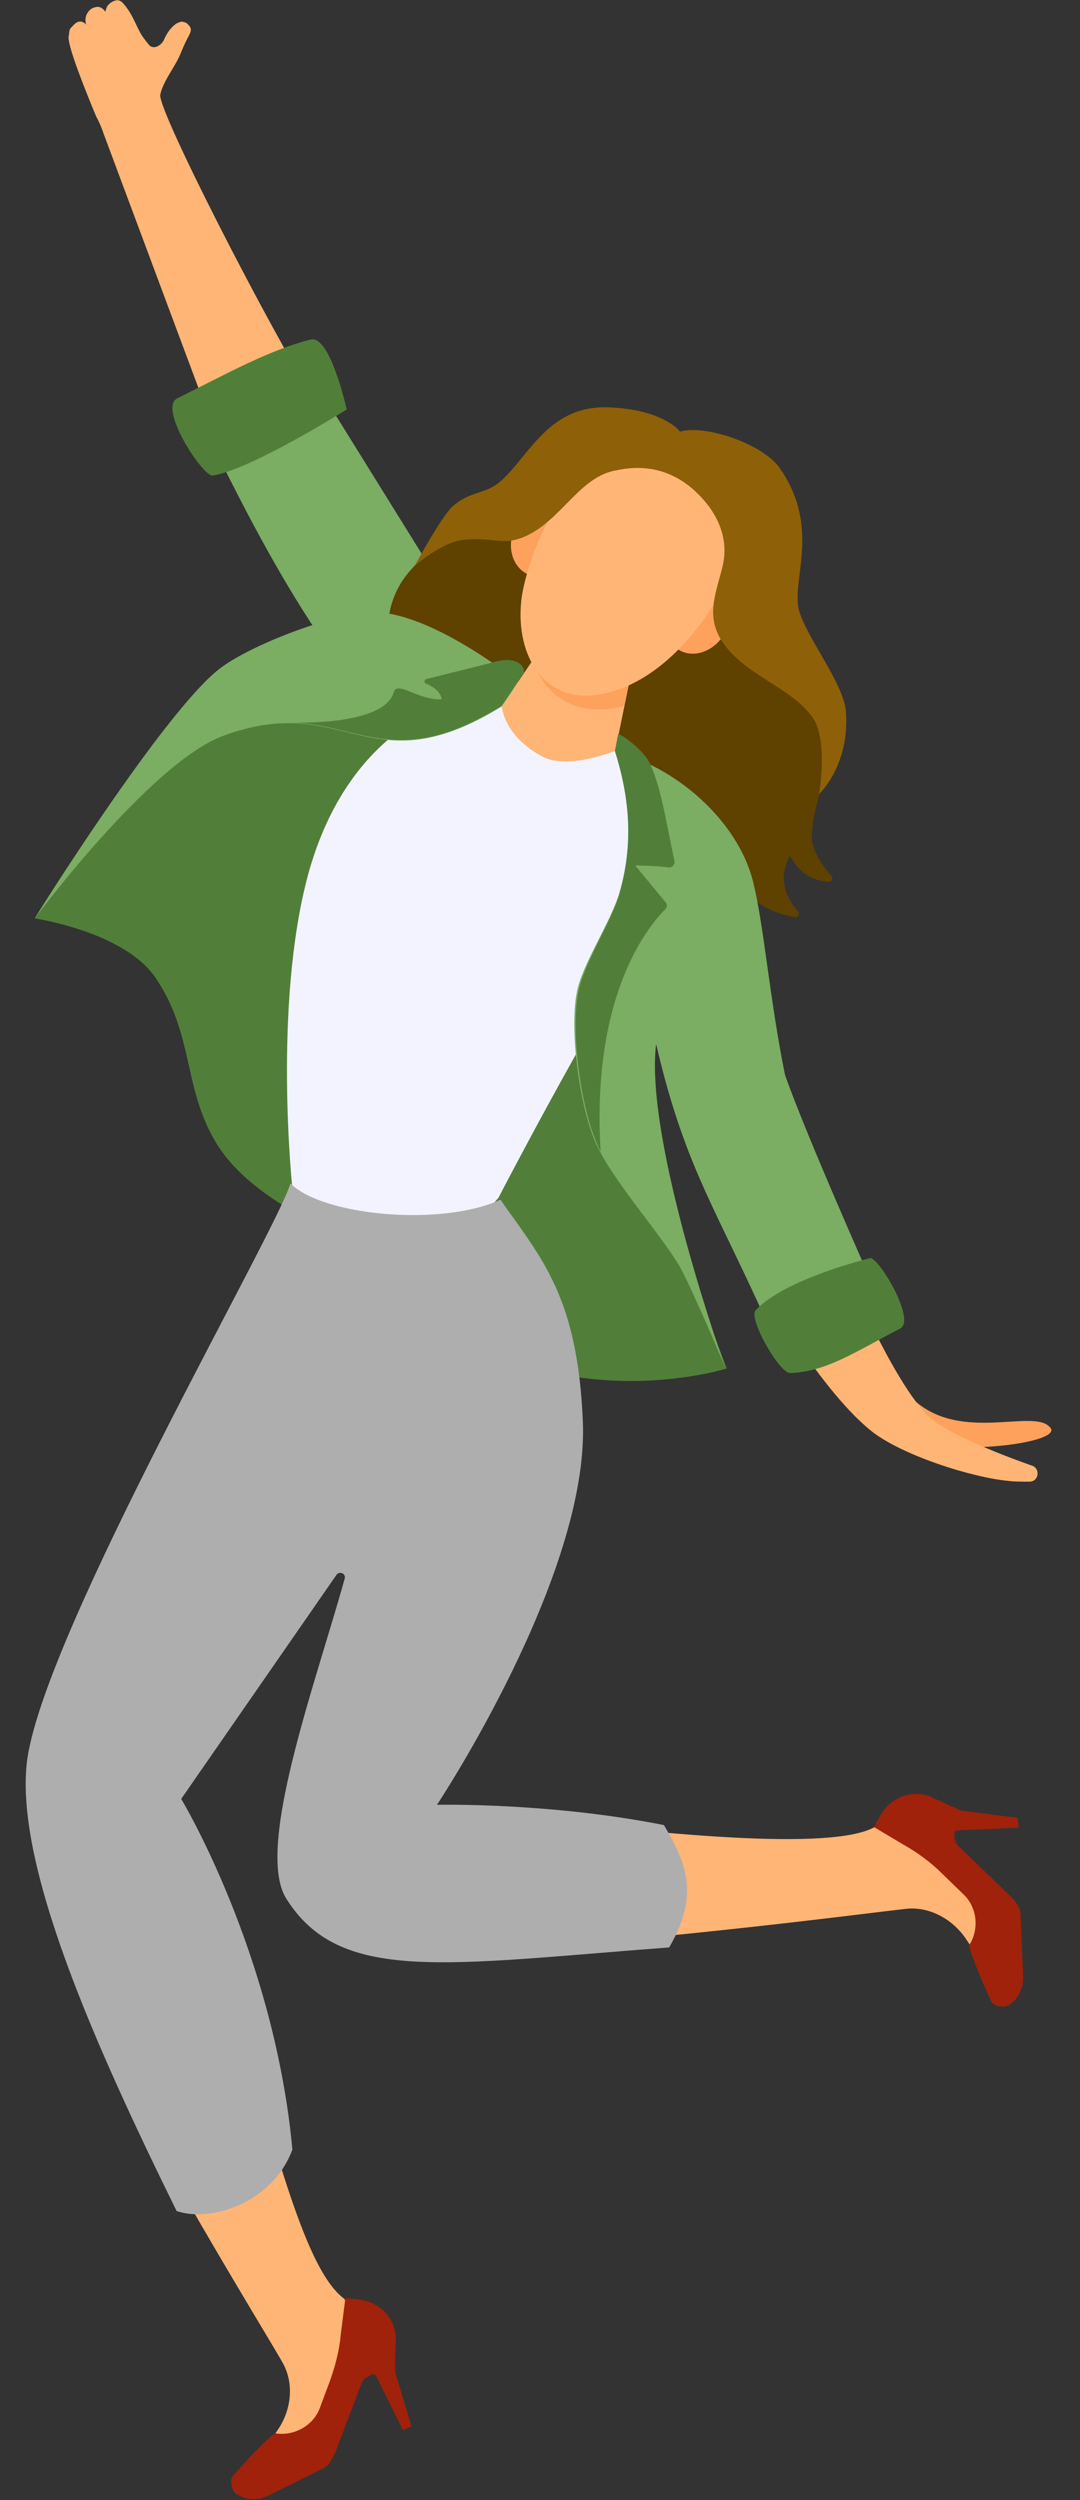 <?xml version="1.0" encoding="UTF-8"?>
<svg xmlns="http://www.w3.org/2000/svg" xmlns:xlink="http://www.w3.org/1999/xlink" version="1.1" id="Gruppe_3399" x="0px" y="0px" viewBox="0 0 165.1 382.2" style="enable-background:new 0 0 165.1 382.2;" xml:space="preserve">
<rect x="0" y="0" width="165.1" height="382.2" fill="#333333" stroke="none"/>
<style type="text/css">
	.st0{fill:#FFB575;}
	.st1{fill:#517F39;}
	.st2{fill:#7BAD63;}
	.st3{fill:#5F4100;}
	.st4{fill:#FDA15D;}
	.st5{fill:#F3F3FF;}
	.st6{fill:#8E6008;}
	.st7{fill:#A0220A;}
	.st8{fill:#AEAEAE;}
</style>
<g>
	<path class="st0" d="M10.5,5.5c0.1-0.2,0-1,0.4-1.3c0.3-0.3,0.5-0.6,0.9-0.8c0.6-0.3,1.2,0.1,1.5,0.5c-0.1-0.1-0.2-0.3-0.2-0.4   c-0.1-0.6,0-1.2,0.4-1.7c0.3-0.4,0.6-0.6,1.1-0.7c0.6-0.2,1.2,0.2,1.5,0.7c0.1-0.4,0.2-0.8,0.5-1.1c0.3-0.3,0.6-0.5,1-0.6   c0.5-0.2,1,0.1,1.3,0.5c0,0,0,0,0,0c1.6,1.8,2,3.9,3.2,5.4c0.5,0.7,0.6,0.7,0.7,0.9c0.8,0.8,2-0.1,2.3-0.9c0.5-1.1,1-1.7,1.6-2.2   c0.3-0.3,1-0.5,1.1-0.5c0.7,0.2,0.6,0.1,1,0.5c0.6,0.6,0.4,1,0,1.8c-0.3,0.5-0.8,1.6-1.2,2.6c-0.8,2-2.7,4.2-3.1,6.3   c-0.4,2.4,16.8,35.9,23.9,47.2c0,0-14.3,7.7-14.3,7.7c0,0-15.1-40.5-18.2-48.8c-0.3-0.9-0.7-1.9-1.2-2.8   C13.2,14.2,10.2,6.8,10.5,5.5z"></path>
	<path class="st0" d="M18.2,11C18.2,10.9,18.2,10.9,18.2,11C18.2,11,18.3,11.1,18.2,11z"></path>
	<path class="st1" d="M5.3,140.4c0,0,13.7,2,18.5,9.1c5.8,8.6,4.2,16.5,9,24.8c6,10.4,20.7,14,26.2,20.3   c21.3,24.3,52.1,14.6,52.1,14.6l-8.7-23.1l-8.2-53.6l-0.8-17.7l-17.7-12.3c0,0-34.2-2.1-44.3,3.4C24.3,109.7,5.3,140.4,5.3,140.4z"></path>
	<path class="st2" d="M33.6,70.2c14.8,29.9,21.4,34.6,29.5,45.7c4.2,0.4,12.2-13.8,12.2-13.8L50.4,62C50.4,62,31.3,65.5,33.6,70.2z"></path>
	<path class="st1" d="M47.5,51.9c-6.3,1.6-12.6,5.1-20.4,9c-2.9,1.4,3.5,11.4,5.3,11.8C38,72,53,62.6,53,62.6S50.5,51.2,47.5,51.9z"></path>
	<path class="st3" d="M127.1,111.1l-1.8,10.3c0,0-1.1,3.3-1.2,6.4c-0.1,2.3,1.9,4.8,3,6.1c0.3,0.3,0.1,0.9-0.4,0.9   c-1.6-0.1-4.3-0.7-5.9-4c-2.2,3.8-0.2,7,1.2,8.5c0.3,0.4,0,1-0.4,0.9c-3-0.4-9.7-2.5-12.5-12.2c-1.3-4.5-13.7-2-16.4-9.1   c-3-7.9-7.7-7.3-9.7-9c-1.9-1.6-4.4-1.2-5.8-3.4c-0.9-1.6-1.6-4.4-4.3-4.3c-5.3,0.3-3.8-4.7-6.8-4.1c-4.7,1-5.8,6.9-6.1,5.8   c-2.6-12.1,1.8-16.1,5.4-19.3c5.8-5,23.5-19.4,23.5-19.4l9.8,4.1l15.2,5.4l4.7,18L127.1,111.1z"></path>
	<path class="st4" d="M102.7,92c-1.7,2.6-1.2,5.9,1,7.3c2.2,1.4,5.3,0.4,7-2.3c1.7-2.6,1.2-5.9-1-7.3   C107.4,88.3,104.3,89.3,102.7,92z"></path>
	<polygon class="st0" points="97.3,98.9 92.5,122.4 71.1,116.2 88.9,89.9  "></polygon>
	<path class="st5" d="M76.2,183.1c0,0,21.1-40.8,33.3-56.4C108.7,122,94,114.8,94,114.8s-7.1,2.9-11,0.9c-6.1-3.2-6.3-7.8-6.3-7.8   s-3.8-1.5-5.5-1.1c-8,2-19.2,9-24.1,26.9c-5.4,20-2.4,48-2.4,48l12.9,22.6L76.2,183.1z"></path>
	<path class="st2" d="M5.3,140.4c0,0,17.7-23.8,28.8-27.9c18.8-7,22.2,8.1,42.6-4.5c1.9-2.7,2.5-3.8,2.5-3.8s-13.6-11-22.6-10.6   c-6,0.3-18.3,5-23,8.6C25,108.8,5.3,140.4,5.3,140.4z"></path>
	<g>
		<path class="st4" d="M160.6,218.3c1.6,2.2-13.2,4-18.1,2.2c-5.4-2-3.4-4.8-9.4-3.7c-3.4,0.6,3.8-5.9,5.8-3.6    C146.1,221.1,158.2,215,160.6,218.3z"></path>
		<path class="st0" d="M116.7,182.3c2-1.2,4.1-2.5,6.1-3.7c5.1,12.7,12.9,31.4,18.9,37.7c3.3,3.4,16.2,7.8,16.2,7.8    c1.2,0.6,0.8,2.4-0.5,2.4c-1.2,0-2.4,0-3.1-0.1c-5.7-0.5-16.7-4-21.3-7.8c-8-6.6-17.3-22.5-23.4-33.8    C112.1,184.1,114.4,183.3,116.7,182.3z"></path>
	</g>
	<path class="st4" d="M81.4,101l7.5-11.1l8.3,9l-1.8,9c-0.4,0.1-0.8,0.2-1.2,0.3C87.4,109.4,83.2,106,81.4,101z"></path>
	<path class="st4" d="M78.7,80.7c-1.3,2.8-0.4,6,2,7.1c2.4,1.1,5.3-0.4,6.6-3.2c1.3-2.8,0.4-6-2-7.1C82.9,76.5,79.9,77.9,78.7,80.7z   "></path>
	<path class="st0" d="M112.5,86c4.1-9.3-7.1-20.7-16.5-18.5c-8.5,2-14.9,15.7-16.2,23.5c-1.3,8.5,3,17.2,12.7,15   C101.8,103.9,108.9,94.3,112.5,86z"></path>
	<path class="st6" d="M125.2,121.4c0,0,4.8-4.4,4.1-12.8c-0.4-4.1-5.9-11.1-7.1-15.1c-1.4-4.6,3.4-12.6-2.9-21.8   c-2.4-3.6-10.3-6.4-14.4-5.9c-3.4,0.4-6.3,3.6-6.3,3.6s5.7,4.1,5.7,4.1c4.1,2.9,7.4,7.5,6.2,12.9c-0.9,3.9-2.6,7.3-0.4,11.2   c3.4,5.6,10.5,7.2,14,11.9C126.7,112.9,125.2,121.4,125.2,121.4z"></path>
	<path class="st6" d="M105.1,74.1c1.5-3.2,0.2-7.4-2.2-9.1c-2.7-1.9-6.1-2.5-9.3-2.7c-9.6-0.7-12.6,7.3-17,11.2   c-2.5,2.2-4.5,1.4-7.4,3.9c-1.7,1.5-5.8,9.1-5.8,9.1s4.3-3.8,7.7-4c4.5-0.4,5.4,0.9,8.7-0.3c3.1-1.2,5.3-3.7,7.6-6   c2-2,4-3.8,6.8-4.3C97.5,71.2,101.3,71.3,105.1,74.1z"></path>
	<path class="st2" d="M94,114.8c10.6,3,19.2,11.6,21.2,20.3c1.6,6.6,2.5,17.9,4.8,29.2c3.2,9.2,13.9,33.2,13.9,33.2   s-12.1,7.9-15.8,6.6c-8.5-19.3-13.3-25.2-17.8-44.5c-1.8,14.9,10.6,49.5,10.6,49.5s-4.9-11.7-7-15.5c-3-5.1-10.3-13.2-12.8-18.8   c-2.5-5.5-4.1-17.4-2.9-23.2c0.8-4.2,5.3-10.9,6.5-15.2C96.8,129.2,96.4,122.4,94,114.8z"></path>
	<path class="st1" d="M120.8,209.9c5.6-0.2,10.2-3.4,16.8-6.8c2.4-1.2-2.8-10.2-4.5-10.8c-5.4,1.4-14,4.2-17.6,8   C114.4,201.6,119.1,209.9,120.8,209.9z"></path>
	<path class="st1" d="M94.8,136.3c1.9-7.1,1.6-13.9-0.8-21.5c0,0,0,0,0,0l0.5-2.6c0.9,0.3,3.9,2.5,4.9,4.6c1.7,3.8,2.4,8.7,3.7,14.8   c0.1,0.6-0.4,1.1-0.9,1c-2.5-0.3-5.1-0.3-5.1-0.3l4.7,5.7c0.2,0.3,0.2,0.7-0.1,1c-2.2,2.2-11.3,12.5-9.9,36.8c0,0.1,0,0.1,0,0.2   c-0.2-0.4-0.4-0.7-0.5-1.1c-2.5-5.5-4.1-17.4-2.9-23.2C89.2,147.3,93.7,140.6,94.8,136.3z"></path>
	<path class="st1" d="M60.2,105.8c0.5-1.8,3.8,1.3,7.3,1.1c-0.1-1.2-1.4-2-2.4-2.4c-0.3-0.1-0.3-0.6,0.1-0.7l10-2.5   c3.5-1.1,5,0.3,4.9,1.5l-3.4,5.1c0,0,0,0,0,0c-15.7,9.7-21.3,3-31.7,2.6C45.1,110.4,58.7,111,60.2,105.8z"></path>
	<g>
		<g>
			<g>
				<path class="st0" d="M77.9,291.8c-0.7-4.8-1.3-9.6-1.7-14.5c24.7,3.2,51,5.7,57.5,2l5.7-1.1c0,0,12.6,11.9,12.9,12.3      c0.3,0.4-1.1,8.6-1.1,8.6l-2.5-1.5l-0.5-0.4l-0.4-0.6c-2-3.1-5.6-5.2-9.3-4.8c-6.2,0.7-33.6,4.3-59.7,6.1      C78.5,295.9,78.2,293.8,77.9,291.8z"></path>
				<path class="st7" d="M154.5,289.9c0.7,0.7,1.5,1.7,1.5,2.7l0.4,9.5c0.1,1.3-0.4,2.6-1.2,3.6c-0.2,0.2-0.6,0.5-0.9,0.8      c-0.7,0.5-2.5,0.2-2.8-0.6c-1.2-2.6-3.5-8-3.3-8.6l0,0c1.5-2.4,1.2-5.7-0.9-7.7l-3.3-3.2c-1.7-1.7-3.6-3.1-5.7-4.3l-4.7-2.8      l1-1.8c1.7-3,5.3-4.1,8.2-2.6l1.9,0.9l2.3,1l8.6,1.1l0.1,1.5l-9.3,0.4c-0.3,0-0.5,0.2-0.5,0.5l0,0.4c0,0.7,0.3,1.2,0.7,1.6      L154.5,289.9z"></path>
			</g>
			<g>
				<g>
					<path class="st0" d="M18.6,305.4c4.1-2.6,12.4,1.9,16.6-0.4c7.1,23.9,11.4,41.9,17.4,46.4l3.3,4.8c0,0-5.8,16.4-6,16.8       c-0.2,0.4-8.3,2.5-8.3,2.5l0.3-2.9l0.2-0.6l0.4-0.6c2.1-3.1,2.5-7.2,0.6-10.4c-3.1-5.4-15.7-25.7-27.9-48.9       C17,311,16.9,306.6,18.6,305.4z"></path>
					<path class="st7" d="M51.3,374.8c-0.4,0.9-0.9,2-1.8,2.5l-8.5,4.2c-1.2,0.6-2.5,0.7-3.7,0.3c-0.3-0.1-0.7-0.3-1.1-0.5       c-0.7-0.4-1.2-2.1-0.6-2.8c1.9-2.2,5.9-6.5,6.6-6.5l0,0c2.8,0.4,5.7-1.2,6.7-3.9l1.6-4.3c0.8-2.3,1.4-4.6,1.6-7l0.7-5.5l2,0.2       c3.4,0.4,5.9,3.1,5.7,6.5l-0.1,2.1l0,2.5l2.5,8.3l-1.3,0.6l-4.1-8.3c-0.1-0.2-0.4-0.3-0.7-0.2l-0.4,0.2c-0.6,0.3-1,0.7-1.2,1.3       L51.3,374.8z"></path>
				</g>
			</g>
			<path class="st8" d="M44.4,180.9c4.8,4.9,22.9,6.7,32.1,2.5c6.3,9,11.8,14.8,12.6,33.9c1,23.5-22.3,58.6-22.3,58.6     s17.1-0.4,34.7,3.1c3.4,5.8,5.5,10.6,0.8,18.7c-34.3,2.6-50.3,5.6-58.5-7.4c-4.9-7.6,4.4-32.8,8.9-49c0.2-0.8-0.9-1.2-1.3-0.5     L27.7,275c0,0,14.2,23.5,17,53.6c-3,8.1-12.4,11.2-17.7,9.4c-12.3-25-25.1-53.4-22.8-69.3C7.3,248.5,42.4,188,44.4,180.9z"></path>
		</g>
	</g>
</g>
</svg>

